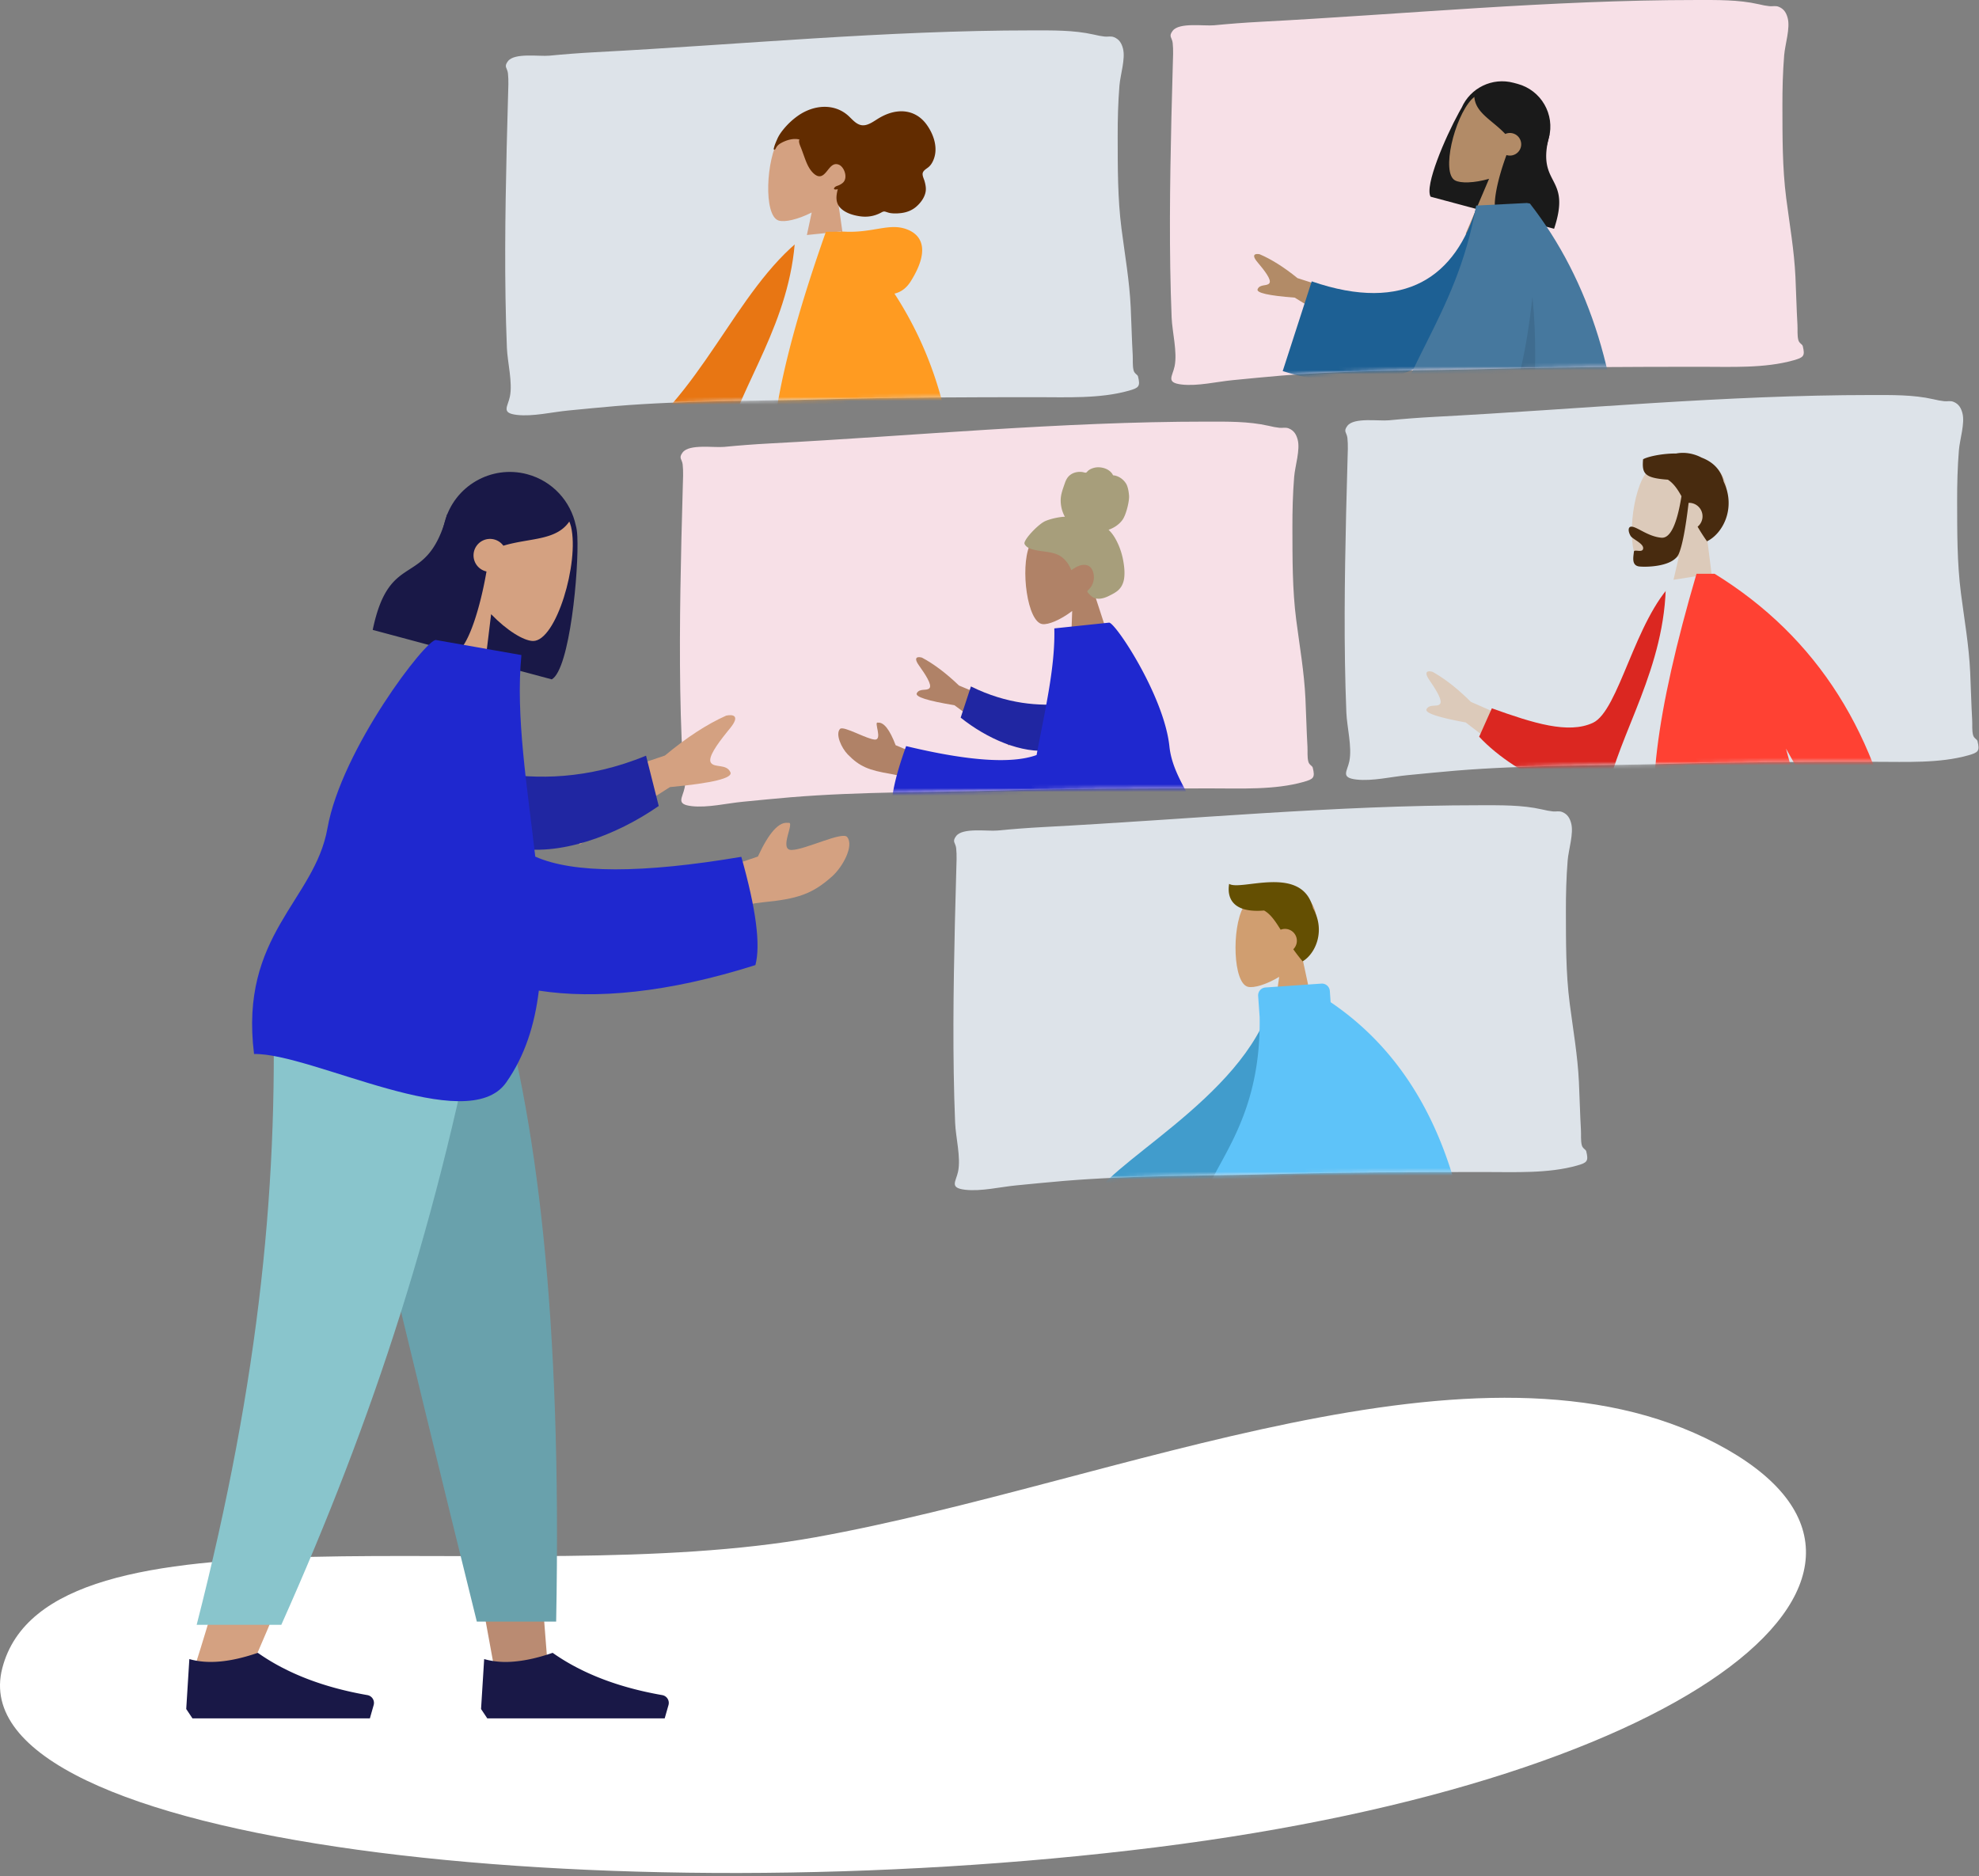 <svg width="521" height="494" xmlns="http://www.w3.org/2000/svg" xmlns:xlink="http://www.w3.org/1999/xlink"><rect width="100%" height="100%" fill="#808080" stroke="none"/><defs><path d="M23.627 5.75c-4.007.21-8 .52-11.992.906-2.661.256-9.168-.822-10.912 1.451-1.163 1.517-.164 1.745 0 3.186.206 1.817.084 3.969.03 5.891C.627 21.817.492 26.45.387 31.082c-.397 17.51-.645 35.016.063 52.522.155 3.818 1.546 9.103.785 12.813-.55 2.686-2.393 4.32 1.855 4.817 4.18.489 9.291-.754 13.475-1.152 4.208-.4 8.415-.835 12.628-1.183 18.317-1.509 36.812-1.28 55.178-1.783 18.53-.505 37.068-.538 55.605-.548 7.756-.004 16.619.432 24.187-1.703 2.662-.751 3.093-1.121 2.437-3.763-.125-.501-.93-.686-1.165-1.592-.32-1.233-.156-2.732-.231-4.016-.245-4.192-.33-8.391-.528-12.586-.33-7.008-1.538-13.81-2.431-20.748-1.032-8.013-.979-16.148-1-24.213-.012-4.474.103-8.932.462-13.393.23-2.862 1.64-7.133.925-9.802-.355-1.328-.938-2.382-2.32-2.953-.877-.363-1.613-.08-2.48-.171-1.027-.11-1.668-.253-2.898-.532C149.66-.099 144.023.002 138.65.002c-38.473 0-76.658 3.73-115.023 5.747z" id="prefix__a"/><path d="M23.627 5.75c-4.007.21-8 .52-11.992.906-2.661.256-9.168-.822-10.912 1.451-1.163 1.517-.164 1.745 0 3.186.206 1.817.084 3.969.03 5.891C.627 21.817.492 26.45.387 31.082c-.397 17.51-.645 35.016.063 52.522.155 3.818 1.546 9.103.785 12.813-.55 2.686-2.393 4.32 1.855 4.817 4.18.489 9.291-.754 13.475-1.152 4.208-.4 8.415-.835 12.628-1.183 18.317-1.509 36.812-1.28 55.178-1.783 18.53-.505 37.068-.538 55.605-.548 7.756-.004 16.619.432 24.187-1.703 2.662-.751 3.093-1.121 2.437-3.763-.125-.501-.93-.686-1.165-1.592-.32-1.233-.156-2.732-.231-4.016-.245-4.192-.33-8.391-.528-12.586-.33-7.008-1.538-13.81-2.431-20.748-1.032-8.013-.979-16.148-1-24.213-.012-4.474.103-8.932.462-13.393.23-2.862 1.64-7.133.925-9.802-.355-1.328-.938-2.382-2.32-2.953-.877-.363-1.613-.08-2.48-.171-1.027-.11-1.668-.253-2.898-.532C149.66-.099 144.023.002 138.65.002c-38.473 0-76.658 3.73-115.023 5.747z" id="prefix__c"/><path d="M23.627 5.75c-4.007.21-8 .52-11.992.906-2.661.256-9.168-.822-10.912 1.451-1.163 1.517-.164 1.745 0 3.186.206 1.817.084 3.969.03 5.891C.627 21.817.492 26.45.387 31.082c-.397 17.51-.645 35.016.063 52.522.155 3.818 1.546 9.103.785 12.813-.55 2.686-2.393 4.32 1.855 4.817 4.18.489 9.291-.754 13.475-1.152 4.208-.4 8.415-.835 12.628-1.183 18.317-1.509 36.812-1.28 55.178-1.783 18.53-.505 37.068-.538 55.605-.548 7.756-.004 16.619.432 24.187-1.703 2.662-.751 3.093-1.121 2.437-3.763-.125-.501-.93-.686-1.165-1.592-.32-1.233-.156-2.732-.231-4.016-.245-4.192-.33-8.391-.528-12.586-.33-7.008-1.538-13.81-2.431-20.748-1.032-8.013-.979-16.148-1-24.213-.012-4.474.103-8.932.462-13.393.23-2.862 1.64-7.133.925-9.802-.355-1.328-.938-2.382-2.32-2.953-.877-.363-1.613-.08-2.48-.171-1.027-.11-1.668-.253-2.898-.532C149.66-.099 144.023.002 138.65.002c-38.473 0-76.658 3.73-115.023 5.747z" id="prefix__e"/><path d="M23.627 5.75c-4.007.21-8 .52-11.992.906-2.661.256-9.168-.822-10.912 1.451-1.163 1.517-.164 1.745 0 3.186.206 1.817.084 3.969.03 5.891C.627 21.817.492 26.45.387 31.082c-.397 17.51-.645 35.016.063 52.522.155 3.818 1.546 9.103.785 12.813-.55 2.686-2.393 4.32 1.855 4.817 4.18.489 9.291-.754 13.475-1.152 4.208-.4 8.415-.835 12.628-1.183 18.317-1.509 36.812-1.28 55.178-1.783 18.53-.505 37.068-.538 55.605-.548 7.756-.004 16.619.432 24.187-1.703 2.662-.751 3.093-1.121 2.437-3.763-.125-.501-.93-.686-1.165-1.592-.32-1.233-.156-2.732-.231-4.016-.245-4.192-.33-8.391-.528-12.586-.33-7.008-1.538-13.81-2.431-20.748-1.032-8.013-.979-16.148-1-24.213-.012-4.474.103-8.932.462-13.393.23-2.862 1.64-7.133.925-9.802-.355-1.328-.938-2.382-2.32-2.953-.877-.363-1.613-.08-2.48-.171-1.027-.11-1.668-.253-2.898-.532C149.66-.099 144.023.002 138.65.002c-38.473 0-76.658 3.73-115.023 5.747z" id="prefix__g"/><path d="M23.627 5.75c-4.007.21-8 .52-11.992.906-2.661.256-9.168-.822-10.912 1.451-1.163 1.517-.164 1.745 0 3.186.206 1.817.084 3.969.03 5.891C.627 21.817.492 26.45.387 31.082c-.397 17.51-.645 35.016.063 52.522.155 3.818 1.546 9.103.785 12.813-.55 2.686-2.393 4.32 1.855 4.817 4.18.489 9.291-.754 13.475-1.152 4.208-.4 8.415-.835 12.628-1.183 18.317-1.509 36.812-1.28 55.178-1.783 18.53-.505 37.068-.538 55.605-.548 7.756-.004 16.619.432 24.187-1.703 2.662-.751 3.093-1.121 2.437-3.763-.125-.501-.93-.686-1.165-1.592-.32-1.233-.156-2.732-.231-4.016-.245-4.192-.33-8.391-.528-12.586-.33-7.008-1.538-13.81-2.431-20.748-1.032-8.013-.979-16.148-1-24.213-.012-4.474.103-8.932.462-13.393.23-2.862 1.64-7.133.925-9.802-.355-1.328-.938-2.382-2.32-2.953-.877-.363-1.613-.08-2.48-.171-1.027-.11-1.668-.253-2.898-.532C149.66-.099 144.023.002 138.65.002c-38.473 0-76.658 3.73-115.023 5.747z" id="prefix__i"/></defs><g fill="none" fill-rule="evenodd"><path d="M.6 439.199c12.057-46.617 134.061-20.06 214.046-34.472 79.985-14.411 174.614-57.529 237.24-24.651 62.627 32.877-4.007 88.352-147.646 106.287C160.6 504.297-11.457 485.815.6 439.199z" fill="#FFF"/><g transform="translate(133 8)"><mask id="prefix__b" fill="#fff"><use xlink:href="#prefix__a"/></mask><use fill="#DDE3E9" xlink:href="#prefix__a"/><g mask="url(#prefix__b)"><path d="M97.729 108.792c-1.902 13.205-67.387 47.896-67.83 48.967-.197.476 5.237 16.336 16.3 47.58l-5.634 1.744C22.59 173.556 14.24 155.118 15.517 151.77c1.83-4.795 19.186-19.776 52.07-44.943l30.142 1.966z" fill="#B28B67"/><path d="M45.235 198.39l-9.183 2.628c-17.398-22.594-23.573-40.665-21.598-49.514 1.317-5.9 18.616-20.857 51.896-44.874l32.019 2.239c-3.242 30.663-63 49.39-63.87 50.646-.869 1.255 5.89 14.62 10.736 38.875z" fill="#2F3676"/><path d="M48.29 204.426c1.028 1.385 1.652 2.463 1.873 3.234.268.937.504 2.35.707 4.237l-29.36 8.42c-1.486-2.3-1.435-3.786.151-4.459 1.586-.672 2.9-1.245 3.94-1.718l11.906-9.988a.542.542 0 01.772.079l1.487 1.872c1.725.273 3.063.273 4.014 0 .774-.222 1.752-.84 2.935-1.854a1.083 1.083 0 011.575.177z" fill="#E4E4E4"/><path fill="#997659" d="M90.513 108.287l23.27 68.958 23.513 58.568-6.482-.453-62.273-128.61z"/><path d="M137.867 233.225c.492 1.653.71 2.88.654 3.679-.068.973-.33 2.38-.785 4.224-1.13-.08-11.287-.79-30.47-2.13-.609-2.67-.053-4.049 1.668-4.138 1.72-.089 3.15-.178 4.29-.267l14.604-5.313a.542.542 0 01.699.337l.756 2.269c1.528.846 2.785 1.303 3.773 1.372.802.056 1.933-.19 3.392-.738a1.083 1.083 0 011.419.705z" fill="#E4E4E4"/><path d="M135.638 223.872l-14.592 1.69c-9.994-17.127-51.914-87.414-54.842-118.975l32.065 2.242c15.488 23.75 27.915 97.683 37.37 115.043z" fill="#5C63AB"/><g><path d="M72.178 28.319c-3.538 5.607-4.199 20.41-.226 21.734 1.584.529 5.093-.248 8.738-2.109L77.41 63.3l12.965.907-3.01-21.083c2.693-2.744 4.627-6.2 4.626-10.226-.004-11.6-16.275-10.186-19.813-4.579z" fill="#D4A181"/><path d="M70.771 30.85c.182-.747.554-1.564.857-2.26.391-.899.943-1.694 1.542-2.439a19.21 19.21 0 013.88-3.656c2.619-1.844 5.853-2.787 8.927-2.192a8.991 8.991 0 014.254 2.085c1.106.978 2.138 2.377 3.644 2.577 1.64.219 3.25-1.127 4.633-1.93 1.56-.907 3.195-1.532 4.955-1.696 2.949-.276 5.618.899 7.46 3.427 1.96 2.69 3.254 6.526 1.615 9.794-.305.608-.678 1.112-1.19 1.516-.47.37-1.175.75-1.399 1.378-.238.667.27 1.586.447 2.216.254.902.449 1.845.29 2.795-.262 1.561-1.356 2.992-2.473 3.952-1.136.977-2.487 1.489-3.904 1.669-.946.12-1.906.156-2.85.02-.468-.068-.874-.227-1.323-.363-.437-.132-.693-.032-1.086.185-1.827 1.006-3.738 1.31-5.744 1.002-1.694-.26-3.629-.81-4.937-2.073-1.453-1.402-1.298-3.185-.801-5.066-.398.163-1.47.206-.782-.508.273-.283.758-.372 1.094-.526.39-.18.791-.419 1.107-.734 1.276-1.273.276-4.116-1.176-4.674-2.157-.83-2.868 2.248-4.498 2.943-.937.4-1.84-.299-2.472-.992-.848-.93-1.386-2.12-1.839-3.323-.373-.992-.714-1.995-1.096-2.983-.178-.46-.815-1.774-.416-2.253-1.557-.425-3.361.107-4.78.871-.588.316-1.044.678-1.387 1.284-.074.13-.242.52-.418.523-.33.008-.18-.382-.134-.57" fill="#622C00"/></g><g><path d="M112.73 104.579l-11.304-.548c5.8 22.856 8.941 34.987 9.426 36.392 1.089 3.162-1.807 7.739-3.072 10.214 3.602 1.84 3.529-4.282 8.068-1.877.537.284 1.056.595 1.563.914l.432.275c3.22 2.073 6.036 4.289 10.257 1.984.622-.34 1.357-1.705-.183-2.882-3.836-2.932-9.32-8-10.013-9.61-.944-2.196-2.67-13.816-5.174-34.862zm-66.21-3.908l-17.914 11.744c-4.745 1.015-8.736 2.378-11.973 4.09-.777.635-1.745 1.955 1.343 1.88 3.087-.075 6.338-.015 6.708 1.054.37 1.07-1.557 2.224-.774 3.682.523.972 3.348-1.248 8.476-6.661l17.453-6.177-3.32-9.612z" fill="#B28B67"/><path d="M83.095 55.55l-4.635-1.047C60.325 68.56 51.692 96.934 29.626 111.05l4.787 6.604c37.135-2.628 48.118-37.215 48.682-62.104z" fill="#E87613"/><path d="M100.405 115.292l-41.377-2.168c-1.89-.1-1.392-2.807-1.046-4.168 3.986-15.709 17.196-32.176 18.38-54.773l12.034-1.243c9.041 16.37 11.432 36.065 12.01 62.352z" fill="#DDE3E9"/><path d="M89.295 52.987a7.5 7.5 0 00-1.113.018l-3.749.017c-12.621 35.712-16.846 59.758-12.675 72.139l32.568 1.706c1.694 4.594 3.342 8.47 4.945 11.63l8.874.465c2.248-26.918-2.973-50.137-15.663-69.66 1.76-.405 3.193-1.494 4.3-3.264 4.775-7.63 3.426-12.04-1.161-13.707-4.588-1.666-8.899 1.046-16.326.656z" fill="#FF9B21"/><path d="M92.24 126.234l12.086.633c-1.977-5.358-4.015-11.692-6.116-19.001-1.472 8.502-3.462 14.625-5.97 18.368z" fill-opacity=".1" fill="#000"/></g></g></g><g transform="translate(179 111)"><mask id="prefix__d" fill="#fff"><use xlink:href="#prefix__c"/></mask><use fill="#F7E0E7" xlink:href="#prefix__c"/><g mask="url(#prefix__d)"><path d="M91.999 32.744c-2.396 5.882-.557 19.972 3.4 20.562 1.579.235 4.75-1.08 7.869-3.443l-.533 15.046 12.346-1.298-6.337-19.409c2.077-3.038 3.322-6.624 2.652-10.426-1.932-10.953-17.002-6.915-19.397-1.032z" fill="#B08267"/><path d="M96.238 26.166c1.633-.693 4.063-1.125 5.106-1.115a8.974 8.974 0 01-1.102-4.436c.028-1.503.557-2.835 1.029-4.223.218-.64.474-1.28.9-1.797a3.698 3.698 0 011.646-1.122 4.68 4.68 0 012.008-.213c.299.031.575.137.869.182.301.045.424-.154.618-.361.466-.5 1.195-.799 1.836-.946.719-.164 1.486-.134 2.205.033.701.163 1.39.474 1.937.975.244.223.47.482.631.778.066.121.083.196.214.229.121.03.258.017.383.046 1.207.273 2.299 1.07 2.963 2.173.388.643.663 1.817.762 3.156.1 1.339-.737 4.947-1.728 6.335-.884 1.239-2.28 2.142-3.67 2.619 1.059.983 1.83 2.27 2.44 3.596a18.791 18.791 0 011.42 4.532c.267 1.491.445 3.08.248 4.588-.185 1.41-.77 2.613-1.868 3.452-.504.385-1.056.692-1.615.978-.55.282-1.103.559-1.69.746-1.113.355-2.427.453-3.399-.362-.35-.294-.74-.669-1.013-1.044-.098-.135-.157-.224-.072-.375.103-.18.285-.33.426-.478a4.47 4.47 0 001.258-3.107c.013-1.222-.475-2.747-1.702-3.151-1.514-.499-3.028.415-4.24 1.247-.75-1.875-2.054-3.497-3.906-4.199-2.048-.776-4.292-.656-6.38-1.287-.544-.165-1.1-.358-1.531-.764-.18-.17-.394-.393-.484-.633-.118-.315.062-.61.197-.88.714-1.43 3.671-4.48 5.304-5.172z" fill="#A79E7B"/><path fill="#784931" d="M122.727 106.2l-11.893 66.89-3.68 49.671-8.835.929-3.128-114.595z"/><path d="M131.139 105.317c2.239 33.864 4.687 52.205 5.302 55.239.614 3.033 4.43 23.381 19.514 58.116l-9.19.966c-18.598-32.888-25.982-52.861-28.175-57.206-2.194-4.345-9.2-22.207-19.997-53.695l32.546-3.42z" fill="#915B3C"/><path d="M123.13 106.159c-2.521 22.851-7.194 59.397-14.018 109.636l-12.924 1.358c-6.238-50.174-5.655-83.69-1.106-108.047l28.047-2.947z" fill="#69A1AC"/><path d="M131.204 105.31c2.266 33.861 9.073 66.74 23.603 106.213l-13.789 1.45c-18.57-32.371-32.798-64.305-44.403-104.028l34.59-3.635z" fill="#89C5CC"/><path d="M157.967 225.22l-1.372-8.176c-2.877 1.186-6.631 1.234-11.264.144-4.45 3.937-10.264 6.915-17.44 8.934a1 1 0 00-.657 1.333l.978 2.453 18.255-1.919 10.648-1.12.852-1.649zM109.937 230.268l-1.372-8.176c-2.877 1.187-6.631 1.235-11.264.144-4.45 3.937-10.264 6.915-17.44 8.934a1 1 0 00-.657 1.333l.978 2.453 18.255-1.919 10.648-1.119.852-1.65z" fill="#191847"/><g><path d="M51.222 83.71c-.992-.098-2.66-.805-4.304-1.502l-.518-.22c-1.975-.833-3.807-1.556-4.256-1.072-1.272 1.37.371 4.994 2.039 6.708 3.116 3.203 5.517 4.157 11.308 5.13 3.027.508 6.38 1.813 10.057 3.913l-.382-7.968-8.374-3.504c-1.554-4.098-3.105-6.078-4.653-5.942-1.245-.426 1.382 4.682-.917 4.456zm11.732-19.483c1.724 2.42 3.429 5.042 2.772 5.912-.658.87-2.621-.042-3.367 1.367-.496.94 2.805 1.995 9.904 3.165L86.62 85.25l5.908-7.821-19.061-7.947c-3.37-3.234-6.614-5.68-9.73-7.337-.928-.276-2.506-.337-.782 2.083z" fill="#B08267"/><path d="M101.076 74.312c-6.321.598-14.88.153-24.463-4.587l-2.703 8.214c6.841 5.479 16.084 9.6 23.68 8.586 5.987-.8 8.295-8.361 3.486-12.213z" fill="#2026A2"/><path d="M98.563 54.443c.195 7.278-1.167 15.247-2.731 23.343l-.296 1.52-.447 2.282-.447 2.285a447.09 447.09 0 00-.746 3.91c-6.527 2.372-17.975 1.588-34.343-2.35-3.065 8.482-4.27 14.426-3.613 17.832 14.278 5.626 26.21 7.549 35.79 6.751.288 5.684 1.544 10.991 4.38 15.663 3.322 5.474 13.501 3.834 23.415 1.57l1.042-.24c7.111-1.654 13.956-3.514 17.883-3.163 2.547-12.898-1.829-20.147-5.499-27.05l-.336-.636c-1.782-3.39-3.337-6.737-3.753-10.672-1.411-13.332-14.309-32.725-15.889-32.56z" fill="#1F28CF"/></g></g></g><g transform="translate(354 104)"><mask id="prefix__f" fill="#fff"><use xlink:href="#prefix__e"/></mask><use fill="#DDE3E9" xlink:href="#prefix__e"/><g mask="url(#prefix__f)"><path d="M79.072 20.91c-3.972 6.059-4.977 22.218-.662 23.74 1.721.608 5.57-.174 9.588-2.137L84.12 59.227l14.147 1.237-2.886-23.09c2.994-2.946 5.173-6.686 5.248-11.083.217-12.672-17.585-11.438-21.557-5.38z" fill="#DCCABA"/><path d="M87.283 15.394c-4-.007-7.65.891-8.717 1.521-.328 3.752.303 4.929 6.53 5.375 1.458.94 2.512 2.43 3.576 4.355-1.2 7.485-2.962 11.125-5.285 10.922-3.486-.305-6.25-2.773-7.779-2.906-1.115-.098-.988 1.317-.339 2.414.535.905 3.432 1.986 3.317 3.307-.116 1.321-2.372.094-2.44.877-.114 1.296-.74 3.697 1.513 3.894 2.28.2 8.889-.058 10.305-3.339.913-2.116 1.776-6.592 2.587-13.427a3.547 3.547 0 013.652 3.85 3.531 3.531 0 01-1.286 2.432 53.753 53.753 0 002.471 3.845c4.155-2.02 7.69-8.686 4.413-15.674-.782-3.352-3.045-5.303-5.827-6.361-2.226-1.167-4.616-1.486-6.691-1.085z" fill="#482B0F"/><path fill="#997659" d="M96.219 107.808l-15.872 77.218-8.423 64.4-7.574 1.336 5.839-138.364z"/><path d="M101.977 106.793c4.777 25.309 15.24 58.673 16.228 60.129.659.97 19.352 11.494 56.08 31.571l-4.235 6.487c-41.871-15.383-63.945-24.393-66.222-27.028-3.415-3.952-19.165-43.088-30.334-66.137l28.483-5.022z" fill="#B28B67"/><path d="M174.533 196.46c1.915.31 3.259.69 4.03 1.135.922.532 2.178 1.462 3.768 2.79l-16.686 28.9c-2.91-.678-3.995-1.883-3.259-3.615.737-1.732 1.335-3.179 1.794-4.34l1.79-16.933a.542.542 0 01.61-.48l2.637.35c1.562-1.096 2.613-2.112 3.153-3.049.449-.776.752-2.039.91-3.787a1.083 1.083 0 011.253-.971zM74.473 245.968c.992 1.666 1.566 2.939 1.72 3.817.185 1.048.28 2.607.284 4.68l-32.864 5.794c-1.35-2.665-1.125-4.271.675-4.82 1.8-.55 3.293-1.021 4.478-1.417l14.121-9.513a.542.542 0 01.76.159l1.428 2.245c1.843.492 3.297.644 4.362.456.883-.155 2.045-.734 3.486-1.736a1.083 1.083 0 011.55.335z" fill="#E4E4E4"/><path fill="#69A1AC" d="M99.368 238.107l-36.7 2.453 5-127.718 32.254-5.687z"/><path d="M165.253 190.826l-18.706 32.045c-29.658-22.708-47.28-37.83-52.868-45.366-5.588-7.536-13.248-29.268-22.981-65.197l36.313-6.403c7.464 31.802 11.64 48.396 12.531 49.78.89 1.384 16.127 13.098 45.71 35.141z" fill="#89C5CC"/><g><path d="M133.044 91.865l-11.195 2.222c11.258 20.981 17.296 32.101 18.113 33.36 1.43 2.203.71 5.833.021 8.624l-.146.584c-.144.57-.28 1.094-.385 1.55 1.87.435 2.513-.66 3.194-1.81l.171-.288c.725-1.197 1.606-2.322 4.071-1.71 4.59 1.14 8.483 4.065 12.764.12.526-.485.911-2.002-.883-2.78a77.578 77.578 0 01-4.683-2.244l-.643-.336c-3.198-1.691-6.136-3.494-6.82-4.393-1.46-1.921-5.987-12.887-13.58-32.899zM22.317 75.07l.31.456c1.646 2.436 3.144 4.951 2.482 5.8-.703.9-2.74-.094-3.545 1.371-.537.977 2.897 2.146 10.303 3.506l14.825 11.367 6.321-8.098-19.795-8.693c-3.468-3.456-6.817-6.082-10.046-7.88-.966-.307-2.616-.4-.855 2.171z" fill="#DCCABA"/><path d="M91.422 49.98l-4.724-.81c-10.29 9.982-14.489 33.961-21.346 37.135-6.483 3.001-15.673.097-26.598-3.824l-3.345 7.475c9.926 10.738 31.071 19.81 39.642 14.631 13.704-8.28 16.868-37.856 16.37-54.606z" fill="#DB2721"/><path d="M112.015 109.348h-41.8c-1.91 0-1.55-2.758-1.273-4.15 3.186-16.062 15.626-33.376 15.626-56.24l12.057-1.89c9.972 16.039 13.42 35.786 15.39 62.28z" fill="#DDE3E9"/><path d="M92.628 47.068c-10.823 36.896-13.807 61.48-8.951 73.752h37.626c-.596-8.98-2.505-18.476-5.12-27.736 8.522 15.371 15.685 26.438 21.489 33.2l8.761-1.717c-5.644-35.001-21.987-60.834-49.03-77.5z" fill="#FF4133"/></g></g></g><g transform="translate(251 212)"><mask id="prefix__h" fill="#fff"><use xlink:href="#prefix__g"/></mask><use fill="#DDE3E9" xlink:href="#prefix__g"/><g mask="url(#prefix__h)"><path d="M76.276 26.9c-3.019 5.625-2.66 19.893 1.242 20.898 1.556.4 4.87-.581 8.245-2.614l-2.119 14.975h12.504l-4.305-20.054c2.4-2.816 4.026-6.269 3.754-10.137-.782-11.144-16.302-8.693-19.32-3.068z" fill="#D09E70"/><path d="M94.672 27.114c-2.851-11.708-18.982-4.44-22.086-6.415-.679 4.251 1.51 7.679 9.201 7.017 1.7.947 2.907 2.725 4.361 5.058a3.125 3.125 0 013.328 5.144 47.086 47.086 0 002.462 3.187c3.418-2.05 5.972-7.968 2.87-13.74z" fill="#644F02"/><path fill="#997659" d="M96.69 105.5l-25.571 64.692-17.15 54.692h-6.772L73.416 105.5z"/><path d="M101.839 105.5c.272 22.733 4.243 53.34 4.877 54.757.423.945 15.024 12.958 43.803 36.041l-4.665 4.99c-33.956-19.791-51.72-31.006-53.29-33.646-2.358-3.959-10.031-40.394-16.192-62.142h25.467z" fill="#B28B67"/><path d="M151.143 194.629c1.565.553 2.644 1.077 3.235 1.573.72.604 1.668 1.605 2.847 3.003l-18.887 22.509c-2.424-1.037-3.184-2.25-2.28-3.64.903-1.39 1.642-2.553 2.217-3.491l4.117-14.374a.521.521 0 01.658-.353l2.195.695c1.523-.71 2.59-1.43 3.203-2.159.497-.593.944-1.611 1.342-3.057a1.043 1.043 0 011.353-.706zM56.743 222.36c.582 1.555.874 2.718.874 3.49 0 .94-.157 2.31-.47 4.111H27.763c-.763-2.523-.322-3.885 1.323-4.087 1.645-.2 3.012-.382 4.1-.545l13.657-6.085a.521.521 0 01.694.277l.878 2.128c1.523.71 2.76 1.066 3.712 1.066.774 0 1.842-.313 3.205-.937a1.043 1.043 0 011.41.582z" fill="#E4E4E4"/><path fill="#69A1AC" d="M79.498 219.251l-32.199-3.493L71.162 105.5h28.839z"/><path d="M143.859 188.249l-21.12 24.989c-22.246-24.287-35.215-40.133-38.908-47.54-3.693-7.408-7.013-27.474-9.96-60.198h32.468c1.61 28.79 2.695 43.854 3.255 45.194.56 1.34 11.982 13.858 34.265 37.555z" fill="#89C5CC"/><g><path d="M124.546 85.707l-11.836.044c7.662 24.655 12.269 39.325 13.82 44.012l.153.459c.188.562.316.925.382 1.09 1.251 3.078-1.396 7.766-2.527 10.285 3.686 1.639 3.293-4.428 7.943-2.28a27.35 27.35 0 012.05 1.076l.44.252c3.14 1.809 5.982 3.575 9.887 1.182.603-.37 1.264-1.76-.333-2.848-3.976-2.708-9.707-7.448-10.482-9.008-1.056-2.128-4.222-16.882-9.497-44.264zM49.673 99.133l-15.311 14.834c-4.455 1.888-8.105 3.972-10.95 6.252-.64.767-1.337 2.236 1.673 1.578 3.011-.657 6.208-1.214 6.773-.241.566.972-1.101 2.462-.055 3.735.697.848 3.042-1.85 7.034-8.096l15.922-9.323-5.086-8.74z" fill="#B28B67"/><path d="M88.48 52.362l-4.673-.796c-7.363 25.848-45.192 43.467-47.514 53.13-.852 3.543 1.716 5.334.39 6.414l6.074 4.417c1.03-1.193 3.224.988 7.809-.537 4.585-1.526 37.914-32.022 37.914-62.628z" fill="#419CCC"/><path d="M96.869 46.96l-14.71 1.022a2.083 2.083 0 00-1.934 2.225l.393 5.562c.55 34.245-19.38 42.976-14.943 56.708 3.664 11.336 38.733 23.522 44.801 12.41 2.457-4.498 3.571-9.939 3.698-15.854 1.55 4.545 2.777 8.457 3.68 11.737 1.556 5.658 7.59 6.557 7.59 8.737l7.951-2.18c-.539-2.961 3.21-4.403 2.204-11.018-4.503-29.641-16.601-51.127-36.295-64.457l-.208-2.955a2.092 2.092 0 00-2.227-1.936z" fill="#5EC3F9"/></g></g></g><g transform="translate(308)"><mask id="prefix__j" fill="#fff"><use xlink:href="#prefix__i"/></mask><use fill="#F7E0E7" xlink:href="#prefix__i"/><g mask="url(#prefix__j)"><path d="M90.472 21.8c-5.63-1.508-11.4 1.377-13.672 6.554-.127.216-.257.445-.391.683l-.317.57c-3.641 6.646-9.12 19.384-7.459 22.181l15.173 4.066.025-.08c5.791.886 11.443-2.71 12.994-8.5l2.93-10.931c1.664-6.212-2.023-12.597-8.235-14.262l-1.048-.28z" fill="#1A1A1A"/><path d="M79.404 26.187c-4.544 4.829-8.018 19.235-4.37 21.294 1.455.82 5.048.727 8.982-.403l-6.15 14.449 12.557 3.365 1.066-21.272c3.168-2.18 5.727-5.204 6.494-9.157 2.21-11.388-14.036-13.105-18.58-8.276z" fill="#B28B67"/><path d="M91.117 22.533c-6.059-1.624-8.725.678-10.994 2.631.1 4.497 4.66 6.382 8.162 10.107a2.965 2.965 0 011.985-.157 2.977 2.977 0 012.108 3.644 2.977 2.977 0 01-3.647 2.102l-.13-.04c-2.241 6.05-3.908 13.197-2.634 15.341l15.173 4.066c4.774-14.437-4.918-10.948-1.218-24.753a86.588 86.588 0 01-.26-.442l-.171-.29c-.22-.375-.437-.738-.658-1.074l.126-.401c-1.189-6.074-3.803-9.652-7.842-10.734z" fill="#1A1A1A"/><g><path d="M104.237 161.265c-12.994 3.628-24.205 5.442-33.633 5.442-9.427 0-18.184-2.794-26.27-8.38 12.715-3.725 23.188-5.587 31.416-5.587 8.228 0 17.724 2.842 28.487 8.525z" fill="#1F28CF"/><path d="M59.355 171.937c.126-.188.232-.393.315-.614 1.737-4.586 29.558-54.053 32.33-63.097H60.678c-2.108 6.876-11.593 50.028-12.927 58.637-4.212 13.58-12.883 57.562-13.99 60.61-1.165 3.204 5.387 6.544 7.133 2.603 2.779-6.27 9.398-23.62 12.346-34.212 2.763-9.931 5.013-18.866 6.115-23.927z" fill="#997659"/><path d="M84.982 177.976c12.719 3.21 59.243 9.01 62.436 9.92 3.284.937 6.164-5.821 2.104-7.285-6.459-2.33-24.258-7.711-35.05-9.907-8.68-1.767-16.6-3.208-21.918-4.052.451-14.912 2.51-50.697 1.16-58.426H66c1.294 7.412 12.236 61.49 14.27 66.903.645 1.933 2.571 2.787 4.712 2.847z" fill="#B28B67"/><path d="M149.223 178.786c1.695-.316 2.938-.405 3.727-.266.96.17 2.334.577 4.12 1.222l-5.306 30.087c-2.718.327-4.031-.37-3.94-2.09.091-1.722.152-3.154.183-4.297l-3.758-15.082a.542.542 0 01.41-.66l2.334-.515c1.001-1.431 1.588-2.635 1.76-3.61.14-.792.013-1.942-.38-3.451a1.083 1.083 0 01.85-1.338zM42.883 229.566c.606 1.615.909 2.823.909 3.625 0 .975-.163 2.398-.489 4.268h-30.55c-.794-2.62-.336-4.034 1.374-4.243 1.71-.21 3.132-.398 4.263-.566l14.2-6.32a.542.542 0 01.721.288l.913 2.21c1.584.738 2.87 1.107 3.86 1.107.805 0 1.916-.325 3.334-.973a1.083 1.083 0 011.465.604z" fill="#E4E4E4"/><path d="M93.625 108.226c-12.213-3.488-23.768-3.488-34.667 0-3.791 17.27-13.005 24.124-14.625 50.6 18.417 9.135 41.167-6.514 60.125 2.394 5.417-12.46-2.166-42.469-10.833-52.994z" fill="#2B44FF"/></g><g><path d="M112.838 94.573l-10.79-1.861c7.132 28.691 10.84 43.709 11.126 45.053.641 3.025-2.528 6.9-3.967 9.03 3.094 2.094 3.717-3.534 7.606-.816.682.477 1.321 1.002 1.943 1.525l.372.313c2.464 2.08 4.744 3.966 8.554 2.452.61-.242 1.436-1.412.158-2.666-3.185-3.123-7.64-8.391-8.092-9.947-.618-2.121-2.921-16.482-6.91-43.083zm-89.79-25.548c1.859 2.2 3.715 4.6 3.156 5.5-.56.9-2.522.183-3.12 1.614-.399.955 2.86 1.696 9.778 2.224L47.535 87.4l5.024-8.095-18.974-6.08c-3.508-2.85-6.827-4.944-9.959-6.286-.914-.19-2.436-.113-.577 2.087z" fill="#B28B67"/><path d="M89.334 55.168l-8.542-.927C75.397 72.685 61.976 82.57 37.33 74.076l-7.64 23.63c23.16 7.242 45.617 1.418 54.406-23.52 2.276-6.456 4.367-13.223 5.239-19.018z" fill="#1D6094"/><path d="M93.94 53.441l-.008.007-13.308.674c-2.663 15.105-7.968 25.873-13.118 36.169l-.671 1.34c-2.12 4.24-4.192 8.426-6.02 12.833l34.545 6.092c-.499 5.675-1.213 11.472-2.097 17.4l25.866 4.56c-.362-32.22-8.48-58.53-24.352-78.927l-.837-.148z" fill="#46789E"/><path d="M95.444 78.21c-1.527 13.865-3.895 24.234-7.105 31.108l7.021 1.237c.982-11.163 1.13-21.853.106-32.13z" fill-opacity=".1" fill="#000"/></g></g></g><path d="M138.812 124.857c6.674 1.788 11.435 7.151 12.775 13.477.203.665.34 1.6.402 2.866.436 8.961-1.989 34.998-6.73 37.662l-22.094-5.92.046-.214c-7.905-3.455-12.314-12.26-10.013-20.847l3.88-14.475c2.536-9.467 12.267-15.086 21.734-12.549z" fill="#191847"/><path d="M150.334 138.669c2.21 9.412-3.907 30.145-10.007 30.087-2.433-.024-6.895-2.76-11.032-7.055l-2.773 22.738-18.285-4.9 14.156-27.653c-2.406-5.06-3.43-10.747-1.516-16.3 5.513-15.997 27.248-6.329 29.457 3.083z" fill="#D4A181"/><path d="M138.228 125.517c8.822 2.364 10.507 7.215 11.944 11.336-3.403 5.609-10.526 4.667-17.656 6.821a4.338 4.338 0 10-4.634 6.736l.192.046c-1.582 9.275-4.689 19.52-7.857 21.3l-22.094-5.92c4.5-21.718 14.178-10.248 19.574-30.385l.168-.095.335-.19.331-.189.328-.186a35.654 35.654 0 011.525-.828l.135-.6c5.924-6.806 11.827-9.422 17.709-7.846z" fill="#191847"/><g><path fill="#BA8B72" d="M85.36 256l30.245 103.733 14.226 77.884h14.28L129.856 256z"/><path d="M71.766 256c2.11 53.889 1.278 83.281.805 88.177-.472 4.896-3.153 37.686-21.427 95.084h14.852c24.2-55.063 32.647-87.854 35.423-95.084 2.775-7.23 10.973-36.623 22.94-88.177H71.767z" fill="#D4A181"/><path d="M84.71 256c7.867 35.695 21.474 92.673 40.822 170.934h20.884c1.543-80.328-5.02-133.197-16.383-170.934H84.71z" fill="#69A1AC"/><path d="M71.66 256c2.067 53.889-3.29 106.98-19.882 171.773H74.06c24.245-54.241 41.621-107.07 53.497-171.773H71.66z" fill="#89C5CC"/><path d="M49.028 449.944l.82-13.149c4.797 1.397 10.806.849 18.027-1.643 7.66 5.4 17.277 9.11 28.85 11.131a2.086 2.086 0 011.647 2.626l-.997 3.5H50.667l-1.64-2.465zM126.644 449.944l.82-13.149c4.797 1.397 10.806.849 18.027-1.643 7.66 5.4 17.277 9.11 28.85 11.131a2.086 2.086 0 011.648 2.626l-.998 3.5h-46.708l-1.64-2.465z" fill="#191847"/></g><g><path d="M208.45 223.776c3.638-.103 13.331-4.963 14.58-3.41 1.847 2.3-1.137 7.833-3.948 10.351-5.253 4.708-9.134 5.95-18.344 6.848-4.815.47-10.23 2.16-16.243 5.068l1.482-12.519 13.552-4.606c2.896-6.288 5.554-9.24 7.972-8.857 2.004-.535-2.69 7.229.948 7.125zm-16.287-31.993c-.13.157-.26.316-.388.474l-.386.477c-2.692 3.341-5.093 6.746-4.237 8.065.937 1.443 4.125.22 5.14 2.523.677 1.535-4.63 2.837-15.92 3.905l-23.737 15.102-8.423-12.976 30.845-10.44c5.656-4.727 11.026-8.227 16.107-10.498 1.49-.335 3.977-.257.999 3.368z" fill="#D4A181"/><path d="M131.118 203.507c9.87 1.633 23.376 1.87 38.963-4.553l3.342 13.243c-11.361 7.888-26.348 13.371-38.178 10.941-9.322-1.915-12.113-14.087-4.127-19.631z" fill="#2026A2"/><path d="M137.268 172.463c-1.568 16.152 1.58 34.812 3.646 53.063 9.999 4.453 28.082 4.471 54.248.055 3.88 13.706 5.116 23.207 3.707 28.504-23.069 7.305-42.04 9.03-57.013 6.723-1.08 8.927-3.64 17.156-8.616 24.21-10.227 14.5-51.204-7.824-66.358-7.525-3.922-31.39 15.945-40.363 19.319-59.412 3.694-20.86 26.115-50.017 28.581-49.583z" fill="#1F28CF"/></g></g></svg>
